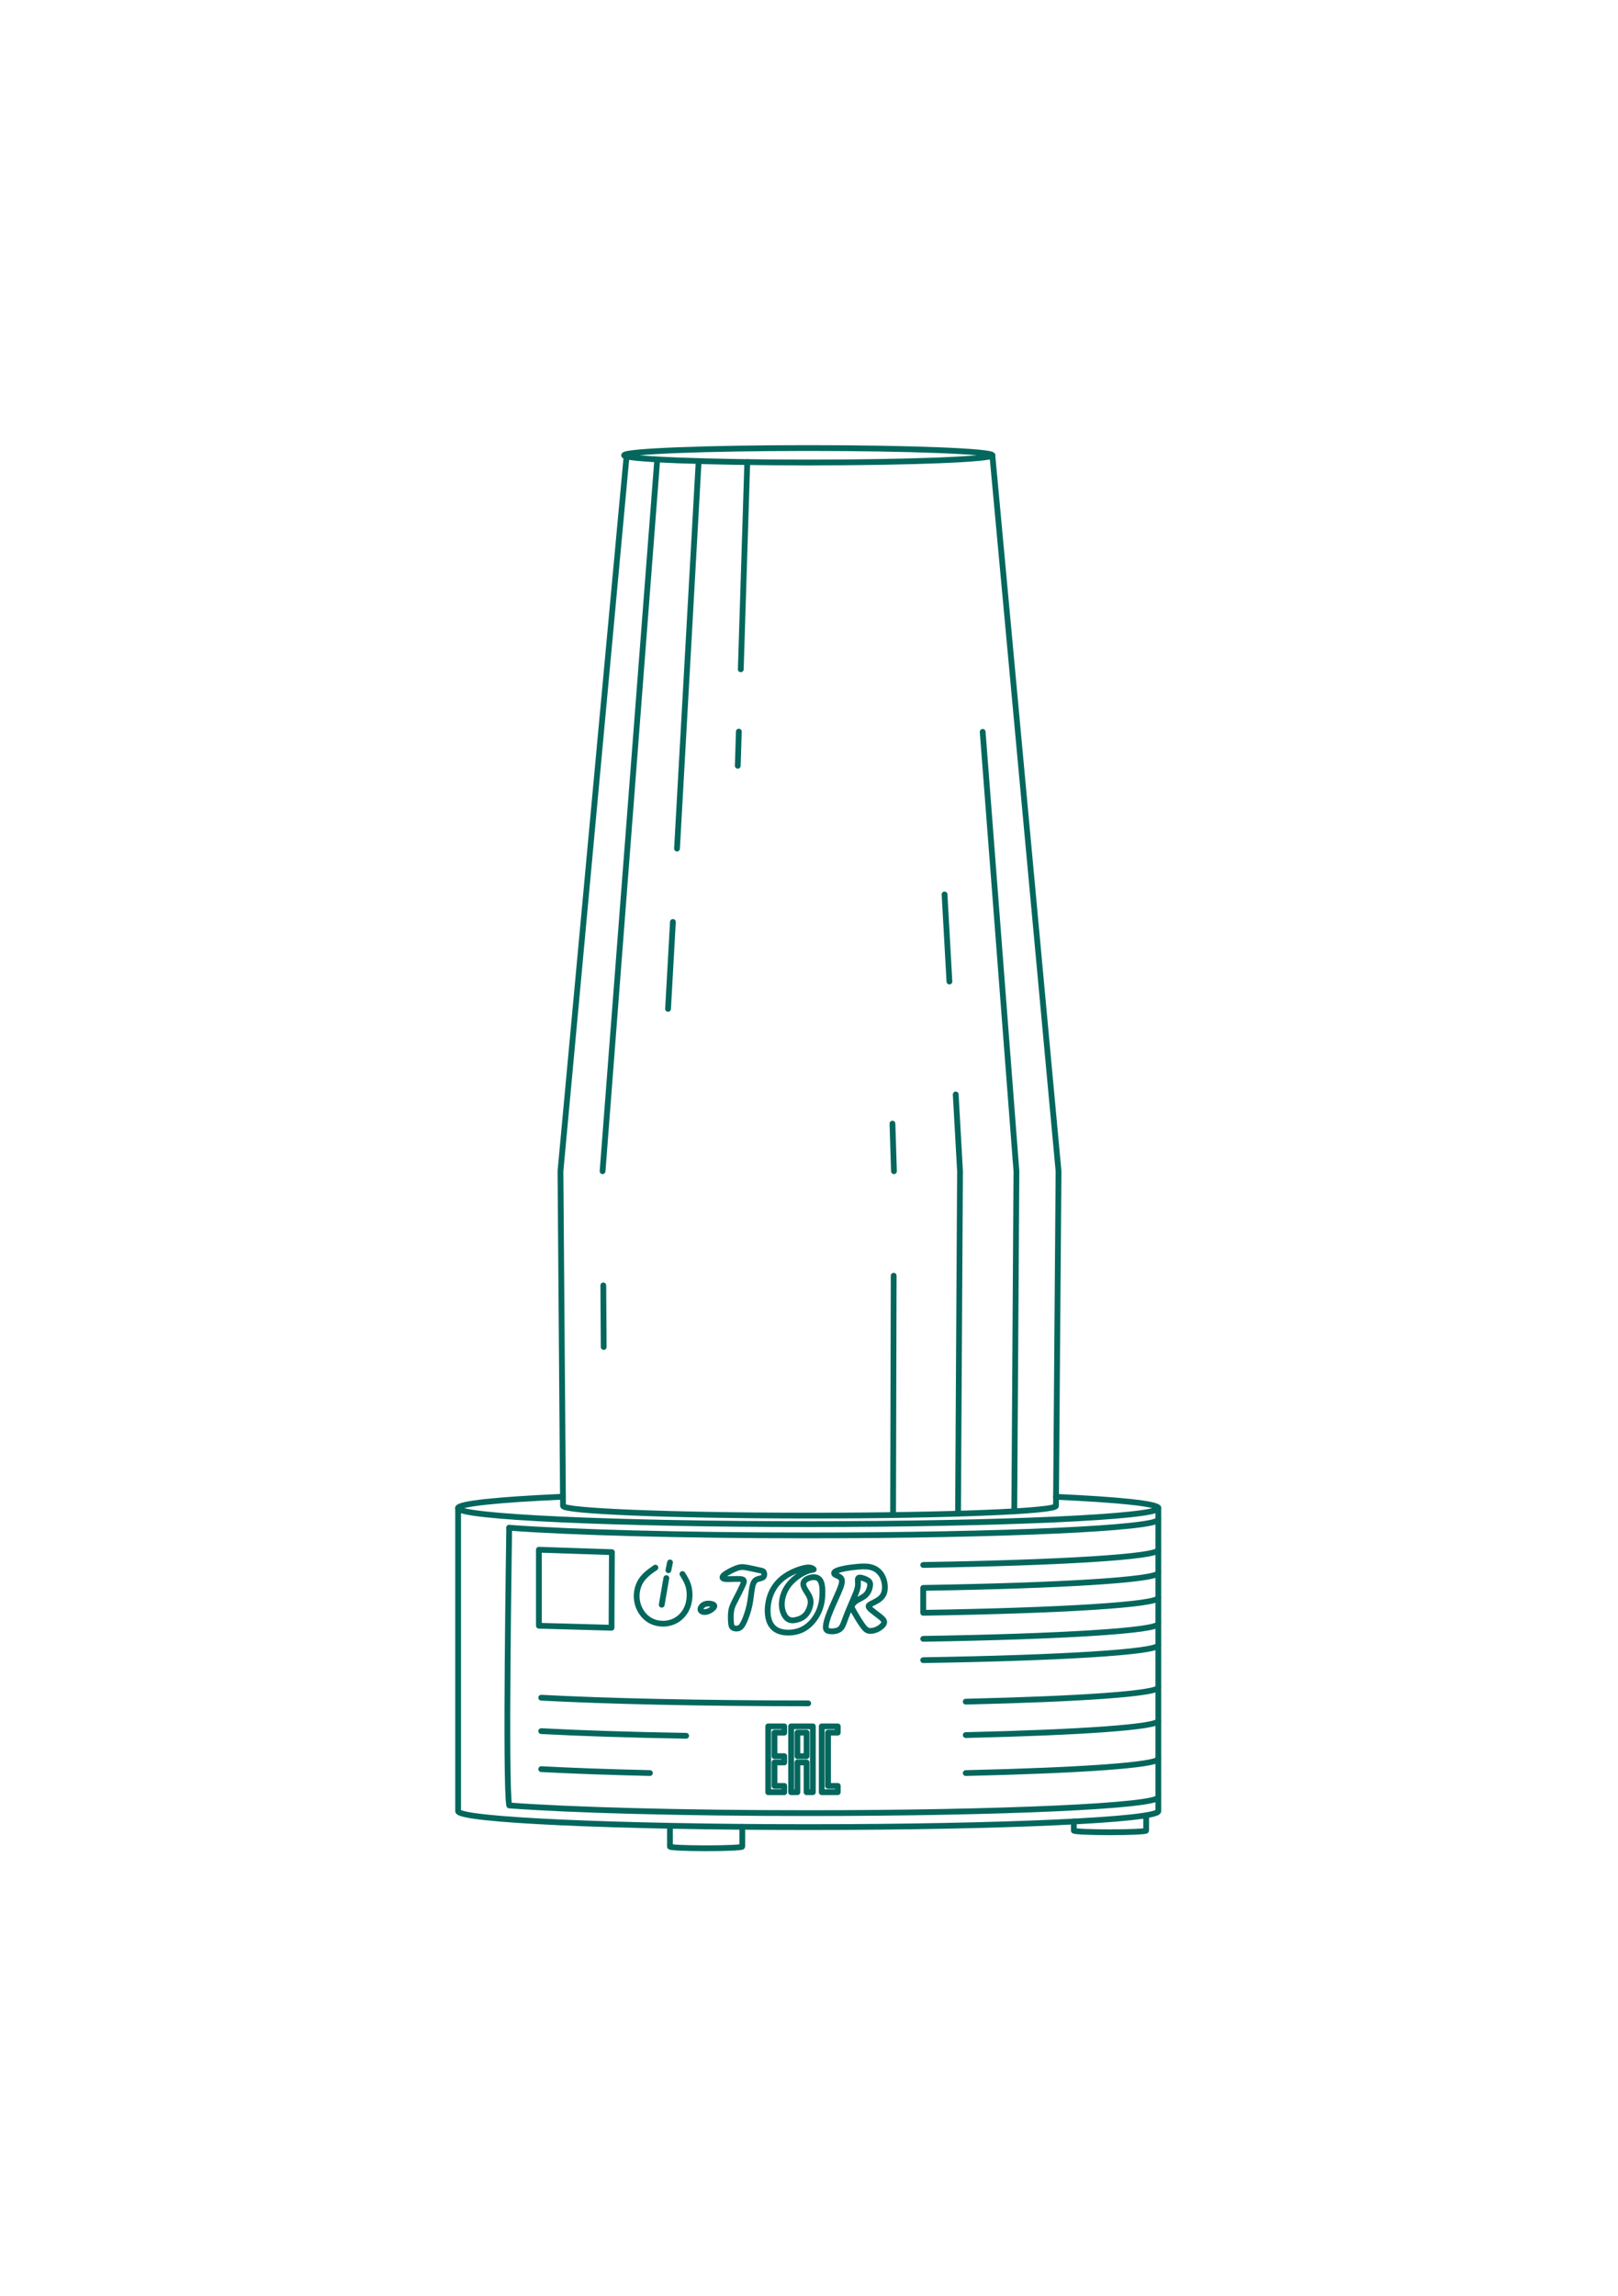 <svg width="148" height="210" viewBox="0 0 148 210" fill="none" xmlns="http://www.w3.org/2000/svg">
<path d="M73.929 42.299C83.231 42.299 90.772 42.003 90.772 41.638C90.772 41.272 83.231 40.976 73.929 40.976C64.627 40.976 57.086 41.272 57.086 41.638C57.086 42.003 64.627 42.299 73.929 42.299Z" stroke="#04675D" stroke-width="0.529" stroke-miterlimit="22.926" stroke-linecap="round" stroke-linejoin="round"/>
<path d="M96.584 136.893C102.374 137.158 105.954 137.524 105.954 137.928C105.954 138.737 91.616 139.392 73.929 139.392C56.242 139.392 41.904 138.737 41.904 137.928C41.904 137.519 45.57 137.149 51.482 136.884" stroke="#04675D" stroke-width="0.529" stroke-miterlimit="22.926" stroke-linecap="round" stroke-linejoin="round"/>
<path d="M41.904 137.902V165.635C41.904 166.444 56.242 167.099 73.929 167.099C91.616 167.099 105.954 166.444 105.954 165.635V137.902" stroke="#04675D" stroke-width="0.529" stroke-miterlimit="22.926" stroke-linecap="round" stroke-linejoin="round"/>
<path d="M57.32 41.638L51.266 107.113L51.5 137.722C51.5 138.205 61.281 138.598 73.482 138.612C73.708 138.612 73.935 138.612 74.162 138.612C86.679 138.612 96.591 138.214 96.591 137.722L96.825 107.113L90.772 41.638" stroke="#04675D" stroke-width="0.529" stroke-miterlimit="22.926" stroke-linecap="round" stroke-linejoin="round"/>
<path d="M61.281 167.073V168.883C61.281 168.967 62.762 169.035 64.59 169.035C66.417 169.035 67.898 168.967 67.898 168.883V167.073" stroke="#04675D" stroke-width="0.529" stroke-miterlimit="22.926" stroke-linecap="round" stroke-linejoin="round"/>
<path d="M98.223 166.584V167.419C98.223 167.503 99.704 167.571 101.532 167.571C103.359 167.571 104.84 167.503 104.84 167.419V166.019" stroke="#04675D" stroke-width="0.529" stroke-miterlimit="22.926" stroke-linecap="round" stroke-linejoin="round"/>
<path d="M60.108 42.166L55.118 107.113M55.185 117.559L55.221 123.193M92.776 138.221L92.973 107.113L89.886 66.934" stroke="#04675D" stroke-width="0.529" stroke-miterlimit="22.926" stroke-linecap="round" stroke-linejoin="round"/>
<path d="M63.907 42.169L61.926 77.608M61.551 84.319L61.107 92.271M87.632 138.435L87.814 107.113L87.421 100.094M86.844 89.768L86.399 81.8" stroke="#04675D" stroke-width="0.529" stroke-miterlimit="22.926" stroke-linecap="round" stroke-linejoin="round"/>
<path d="M68.354 42.262L67.76 61.213M67.582 66.909L67.484 70.034M81.691 138.561L81.745 116.669M81.77 107.113L81.634 102.762" stroke="#04675D" stroke-width="0.529" stroke-miterlimit="22.926" stroke-linecap="round" stroke-linejoin="round"/>
<path d="M59.948 143.368C59.429 143.73 58.91 144.092 58.59 144.634C58.27 145.177 58.149 145.9 58.302 146.572C58.455 147.245 58.882 147.866 59.471 148.2C60.059 148.534 60.811 148.58 61.432 148.371C62.053 148.163 62.545 147.699 62.814 147.119C63.083 146.54 63.129 145.844 63.027 145.297C62.925 144.75 62.675 144.351 62.424 143.953" stroke="#04675D" stroke-width="0.529" stroke-miterlimit="22.926" stroke-linecap="round" stroke-linejoin="round"/>
<path d="M61.286 142.894C61.237 143.132 61.188 143.37 61.139 143.609" stroke="#04675D" stroke-width="0.529" stroke-miterlimit="22.926" stroke-linecap="round" stroke-linejoin="round"/>
<path d="M60.95 144.324C60.81 145.137 60.669 145.951 60.529 146.764" stroke="#04675D" stroke-width="0.529" stroke-miterlimit="22.926" stroke-linecap="round" stroke-linejoin="round"/>
<path fill-rule="evenodd" clip-rule="evenodd" d="M65.276 146.764C65.136 146.666 64.757 146.61 64.484 146.708C64.21 146.806 64.042 147.059 64.074 147.22C64.105 147.381 64.337 147.451 64.561 147.423C64.785 147.395 65.003 147.269 65.161 147.136C65.318 147.003 65.416 146.862 65.276 146.764Z" stroke="#04675D" stroke-width="0.529" stroke-miterlimit="22.926" stroke-linecap="round" stroke-linejoin="round"/>
<path fill-rule="evenodd" clip-rule="evenodd" d="M67.78 144.419C67.612 144.398 67.337 144.398 67.03 144.409C66.722 144.419 66.382 144.441 66.21 144.384C66.037 144.328 66.032 144.193 66.275 144.001C66.517 143.81 67.008 143.562 67.348 143.432C67.688 143.303 67.877 143.292 68.216 143.346C68.556 143.4 69.047 143.519 69.357 143.583C69.668 143.648 69.797 143.659 69.864 143.78C69.932 143.902 69.937 144.133 69.797 144.249C69.657 144.365 69.371 144.365 69.174 144.479C68.977 144.592 68.869 144.819 68.794 145.231C68.718 145.644 68.675 146.243 68.554 146.817C68.432 147.391 68.233 147.942 68.065 148.303C67.898 148.664 67.763 148.837 67.58 148.907C67.397 148.977 67.165 148.945 67.035 148.853C66.906 148.762 66.879 148.61 66.86 148.322C66.841 148.033 66.83 147.607 66.892 147.267C66.954 146.928 67.089 146.674 67.294 146.278C67.499 145.881 67.774 145.342 67.914 145.026C68.055 144.711 68.06 144.619 68.033 144.552C68.006 144.484 67.947 144.441 67.78 144.419V144.419Z" stroke="#04675D" stroke-width="0.529" stroke-miterlimit="22.926" stroke-linecap="round" stroke-linejoin="round"/>
<path fill-rule="evenodd" clip-rule="evenodd" d="M73.648 143.386C73.195 143.47 72.451 143.74 71.855 144.139C71.259 144.538 70.811 145.067 70.536 145.714C70.261 146.361 70.158 147.127 70.247 147.764C70.336 148.4 70.617 148.907 71.194 149.15C71.771 149.393 72.645 149.371 73.33 149.058C74.015 148.745 74.511 148.141 74.808 147.556C75.105 146.971 75.202 146.404 75.226 145.849C75.25 145.293 75.202 144.748 74.986 144.476C74.77 144.204 74.387 144.204 74.069 144.298C73.751 144.392 73.497 144.581 73.478 144.835C73.46 145.088 73.675 145.406 73.85 145.684C74.026 145.962 74.161 146.199 74.15 146.539C74.139 146.879 73.983 147.321 73.748 147.615C73.513 147.909 73.201 148.055 72.885 148.136C72.57 148.217 72.251 148.233 71.992 148.012C71.733 147.791 71.534 147.332 71.512 146.822C71.491 146.313 71.647 145.752 71.911 145.293C72.176 144.835 72.548 144.479 72.904 144.214C73.26 143.95 73.6 143.777 73.861 143.683C74.123 143.589 74.306 143.573 74.387 143.556C74.468 143.54 74.447 143.524 74.355 143.465C74.263 143.405 74.101 143.303 73.648 143.386Z" stroke="#04675D" stroke-width="0.529" stroke-miterlimit="22.926" stroke-linecap="round" stroke-linejoin="round"/>
<path fill-rule="evenodd" clip-rule="evenodd" d="M76.406 144.022C76.565 144.115 76.893 144.189 76.986 144.431C77.079 144.673 76.937 145.082 76.701 145.631C76.465 146.18 76.137 146.869 75.907 147.443C75.678 148.017 75.547 148.476 75.535 148.758C75.522 149.04 75.628 149.146 75.888 149.183C76.149 149.22 76.565 149.189 76.819 148.997C77.073 148.804 77.166 148.451 77.353 147.951C77.539 147.452 77.818 146.807 78.032 146.311C78.246 145.814 78.395 145.467 78.45 145.185C78.506 144.902 78.469 144.685 78.466 144.527C78.463 144.369 78.494 144.27 78.668 144.276C78.841 144.282 79.158 144.394 79.35 144.512C79.542 144.63 79.611 144.754 79.589 144.995C79.567 145.237 79.455 145.597 79.213 145.845C78.972 146.094 78.599 146.23 78.354 146.385C78.109 146.54 77.992 146.714 77.939 146.835C77.886 146.956 77.898 147.024 78.088 147.362C78.277 147.7 78.643 148.308 78.9 148.665C79.158 149.021 79.306 149.127 79.524 149.152C79.741 149.177 80.026 149.121 80.299 148.978C80.572 148.835 80.833 148.606 80.873 148.407C80.913 148.209 80.733 148.041 80.479 147.84C80.225 147.638 79.896 147.402 79.691 147.226C79.487 147.049 79.406 146.931 79.477 146.829C79.549 146.726 79.772 146.639 80.06 146.487C80.349 146.335 80.702 146.118 80.854 145.715C81.006 145.312 80.957 144.723 80.761 144.276C80.566 143.829 80.225 143.525 79.825 143.38C79.424 143.234 78.965 143.246 78.506 143.283C78.047 143.321 77.588 143.383 77.216 143.457C76.844 143.532 76.558 143.618 76.41 143.718C76.261 143.817 76.248 143.929 76.406 144.022V144.022Z" stroke="#04675D" stroke-width="0.529" stroke-miterlimit="22.926" stroke-linecap="round" stroke-linejoin="round"/>
<path fill-rule="evenodd" clip-rule="evenodd" d="M55.971 141.955L55.937 148.868L49.294 148.684V141.732L55.971 141.955Z" stroke="#04675D" stroke-width="0.529" stroke-miterlimit="22.926" stroke-linecap="round" stroke-linejoin="round"/>
<path fill-rule="evenodd" clip-rule="evenodd" d="M70.269 157.886H70.845H71.735V158.462H70.845V160.609H71.735V161.185H70.845V163.331H71.735V163.907H70.845H70.269V163.331V161.185V160.609V158.462V157.886V157.886ZM75.74 163.331H76.631V163.907H75.74H75.165V163.331V158.462V157.886H75.74H76.631V158.462H75.74V163.331V163.331ZM72.939 160.609H73.777V158.462H72.939V160.609ZM73.777 161.185H72.939V163.907H72.364V157.886H72.494H72.939H73.777H73.96H74.353V163.907H73.777V161.185V161.185Z" stroke="#04675D" stroke-width="0.529" stroke-miterlimit="22.926" stroke-linecap="round" stroke-linejoin="round"/>
<path d="M105.954 138.959C105.954 139.767 91.616 140.423 73.929 140.423C62.345 140.423 52.198 140.142 46.574 139.721" stroke="#04675D" stroke-width="0.529" stroke-miterlimit="22.926" stroke-linecap="round" stroke-linejoin="round"/>
<path d="M46.577 139.721C46.577 140 46.198 163.389 46.58 165.119C52.206 165.54 62.349 165.821 73.929 165.821C91.616 165.821 105.954 165.166 105.954 164.357" stroke="#04675D" stroke-width="0.529" stroke-miterlimit="22.926" stroke-linecap="round" stroke-linejoin="round"/>
<path d="M105.954 141.741C105.954 142.381 96.968 142.925 84.449 143.124" stroke="#04675D" stroke-width="0.529" stroke-miterlimit="22.926" stroke-linecap="round" stroke-linejoin="round"/>
<path d="M105.954 143.838C105.954 144.479 96.968 145.023 84.449 145.222V147.501C96.968 147.302 105.954 146.758 105.954 146.118" stroke="#04675D" stroke-width="0.529" stroke-miterlimit="22.926" stroke-linecap="round" stroke-linejoin="round"/>
<path d="M105.954 148.498C105.954 149.138 96.968 149.682 84.449 149.881" stroke="#04675D" stroke-width="0.529" stroke-miterlimit="22.926" stroke-linecap="round" stroke-linejoin="round"/>
<path d="M105.954 150.449C105.954 151.089 96.968 151.633 84.449 151.832" stroke="#04675D" stroke-width="0.529" stroke-miterlimit="22.926" stroke-linecap="round" stroke-linejoin="round"/>
<path d="M105.954 154.318C105.954 154.889 98.787 155.385 88.337 155.626M73.929 155.782C64.141 155.782 55.38 155.581 49.505 155.265" stroke="#04675D" stroke-width="0.529" stroke-miterlimit="22.926" stroke-linecap="round" stroke-linejoin="round"/>
<path d="M105.954 157.375C105.954 157.947 98.787 158.442 88.337 158.683M62.762 158.748C57.574 158.659 53.022 158.511 49.505 158.322" stroke="#04675D" stroke-width="0.529" stroke-miterlimit="22.926" stroke-linecap="round" stroke-linejoin="round"/>
<path d="M105.954 160.85C105.954 161.422 98.787 161.917 88.337 162.158M59.449 162.156C55.63 162.068 52.252 161.945 49.505 161.797" stroke="#04675D" stroke-width="0.529" stroke-miterlimit="22.926" stroke-linecap="round" stroke-linejoin="round"/>
</svg>
